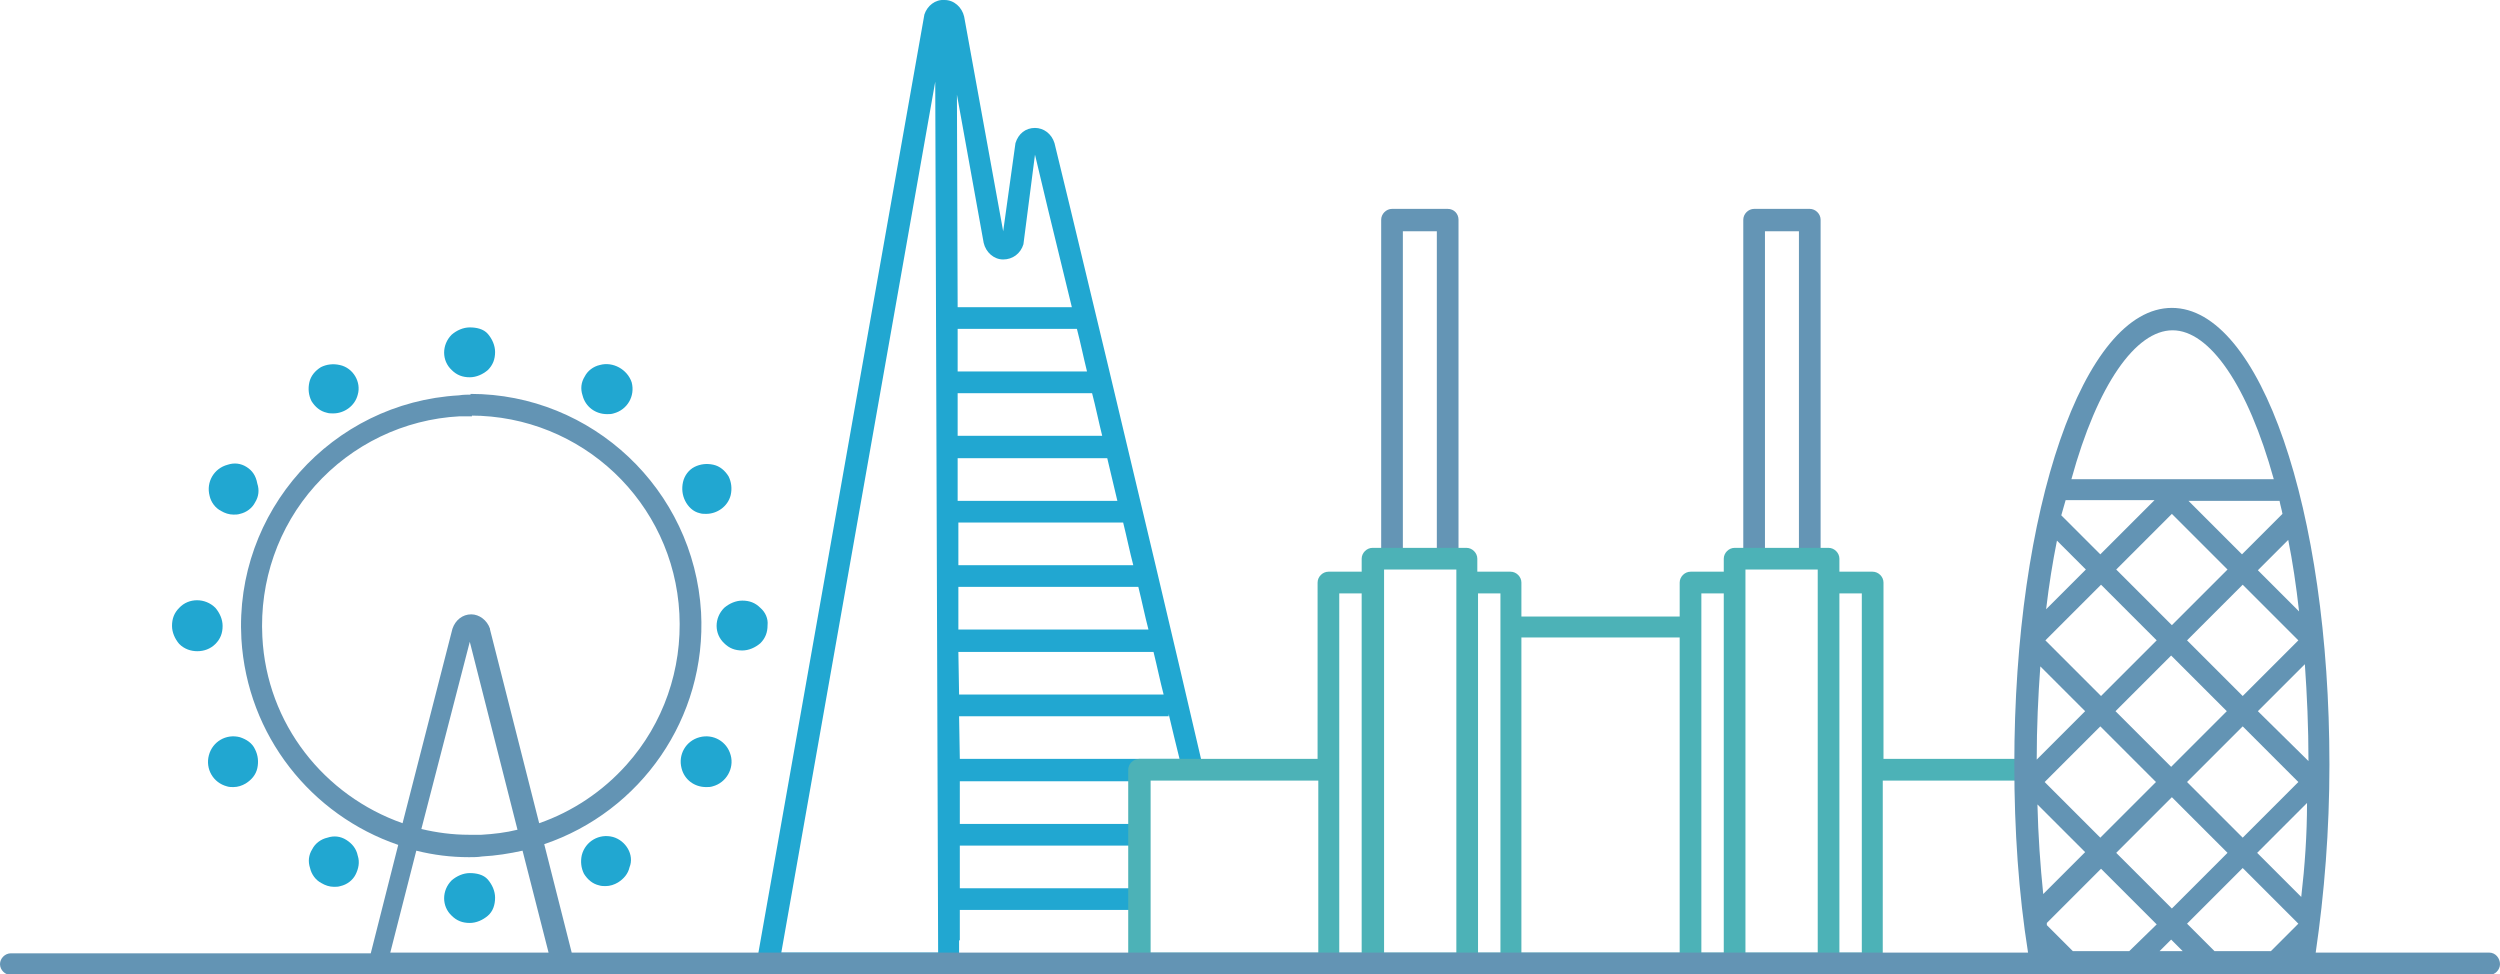 <?xml version="1.0" encoding="utf-8"?>
<!-- Generator: Adobe Illustrator 21.1.0, SVG Export Plug-In . SVG Version: 6.00 Build 0)  -->
<svg version="1.1" id="Layer_1" xmlns="http://www.w3.org/2000/svg" xmlns:xlink="http://www.w3.org/1999/xlink" x="0px" y="0px"
	 viewBox="0 0 345.9 134.8" style="enable-background:new 0 0 345.9 134.8;" xml:space="preserve">
<style type="text/css">
	.st0{fill:#21A7D1;}
	.st1{fill:#6495B5;}
	.st2{fill:#4CB2B7;}
	.st3{fill:#6394B4;}
</style>
<path class="st0" d="M132.8,130.1L132.8,130.1l0-4.2h24.9v-3h-24.9l0-5.9h24.9v-3h-24.9l0-5.9h24.9v-1.7h8.8
	c-8-34.5-20.4-85.9-20.6-86.6c-0.4-1.3-1.5-2.1-2.7-2.1c0,0,0,0,0,0c-1.3,0-2.3,0.8-2.7,2.1L138.8,32l-5.4-29.7
	c-0.3-1.3-1.4-2.3-2.7-2.3c-1.3-0.1-2.4,0.8-2.8,2l-23.3,131.7l28.1,0.1V130.1z M108.1,131.8l21.3-120.5l0.4,120.5H108.1z
	 M132.4,13.1l3.7,20.5c0.3,1.3,1.4,2.3,2.7,2.3c1.3,0,2.4-0.8,2.8-2.1l1.6-12.4c0.6,2.6,2.5,10.5,5.1,21.1h-15.8L132.4,13.1z
	 M132.5,45.5H149c0.5,1.9,0.9,3.9,1.4,5.9h-17.9L132.5,45.5z M132.5,54.4h18.6c0.5,1.9,0.9,3.9,1.4,5.9h-20L132.5,54.4z M132.5,63.4
	h20.7c0.5,2,0.9,3.9,1.4,5.9h-22.1L132.5,63.4z M132.6,72.3h22.8c0.5,2,0.9,4,1.4,5.9h-24.2L132.6,72.3z M132.6,81.2h24.9
	c0.5,2,0.9,4,1.4,5.9h-26.3L132.6,81.2z M132.6,90.2h27c0.5,2,0.9,4,1.4,5.9h-28.3L132.6,90.2z M132.7,99.1h29v-0.3
	c0.5,2.1,1,4.2,1.5,6.2h-30.4L132.7,99.1z"/>
<g>
	<path class="st0" d="M24.8,84.1L24.8,84.1c-0.7,0.7-1,1.5-1,2.5c0,0.9,0.4,1.8,1,2.5c0.7,0.7,1.6,1,2.5,1s1.8-0.3,2.5-1
		c0.7-0.7,1-1.5,1-2.5c0-0.9-0.4-1.8-1-2.5C28.4,82.7,26.1,82.7,24.8,84.1z"/>
	<path class="st0" d="M105.2,84.1c-0.7-0.7-1.5-1-2.5-1c-0.9,0-1.8,0.4-2.5,1c-1.4,1.4-1.4,3.6,0,4.9c0.7,0.7,1.5,1,2.5,1
		c0.9,0,1.8-0.4,2.5-1c0.7-0.7,1-1.5,1-2.5C106.3,85.6,105.9,84.7,105.2,84.1z"/>
</g>
<g>
	<path class="st0" d="M47,50.5c-0.9-0.2-1.8-0.1-2.6,0.3c-0.8,0.5-1.4,1.2-1.6,2.1c-0.2,0.9-0.1,1.8,0.3,2.6
		c0.5,0.8,1.2,1.4,2.1,1.6c0.3,0.1,0.6,0.1,0.9,0.1c1.5,0,3-1,3.4-2.6C50,52.9,48.9,50.9,47,50.5z"/>
	<path class="st0" d="M84.8,115.8c-1.9-0.5-3.8,0.6-4.3,2.5c-0.2,0.9-0.1,1.8,0.3,2.6c0.5,0.8,1.2,1.4,2.1,1.6
		c0.3,0.1,0.6,0.1,0.9,0.1c0.6,0,1.2-0.2,1.7-0.5c0.8-0.5,1.4-1.2,1.6-2.1C87.8,118.3,86.6,116.3,84.8,115.8z"/>
	<path class="st0" d="M34.1,64.6c-0.8-0.5-1.7-0.6-2.6-0.3c-1.9,0.5-3,2.4-2.5,4.3c0.2,0.9,0.8,1.7,1.6,2.1c0.5,0.3,1.1,0.5,1.7,0.5
		c0.3,0,0.6,0,0.9-0.1c0.9-0.2,1.7-0.8,2.1-1.6c0.5-0.8,0.6-1.7,0.3-2.6C35.4,65.8,34.9,65.1,34.1,64.6z"/>
	<path class="st0" d="M101.1,104.5c-0.5-1.9-2.4-3-4.3-2.5c-1.9,0.5-3,2.4-2.5,4.3c0.4,1.6,1.8,2.6,3.4,2.6c0.3,0,0.6,0,0.9-0.1
		C100.5,108.3,101.6,106.3,101.1,104.5z"/>
	<path class="st0" d="M33.2,102c-1.9-0.5-3.8,0.6-4.3,2.5c-0.5,1.9,0.6,3.8,2.5,4.3c0.3,0.1,0.6,0.1,0.9,0.1c0.6,0,1.2-0.2,1.7-0.5
		c0.8-0.5,1.4-1.2,1.6-2.1c0.2-0.9,0.1-1.8-0.3-2.6C34.9,102.8,34.1,102.3,33.2,102z"/>
	<path class="st0" d="M96.8,71c0.3,0.1,0.6,0.1,0.9,0.1c1.5,0,3-1,3.4-2.6c0.2-0.9,0.1-1.8-0.3-2.6c-0.5-0.8-1.2-1.4-2.1-1.6
		c-0.9-0.2-1.8-0.1-2.6,0.3s-1.4,1.2-1.6,2.1c-0.2,0.9-0.1,1.8,0.3,2.6S95.9,70.8,96.8,71z"/>
	<path class="st0" d="M47.9,116.2c-0.8-0.5-1.7-0.6-2.6-0.3c-0.9,0.2-1.7,0.8-2.1,1.6c-0.5,0.8-0.6,1.7-0.3,2.6
		c0.2,0.9,0.8,1.7,1.6,2.1c0.5,0.3,1.1,0.5,1.7,0.5c0.3,0,0.6,0,0.9-0.1c0.9-0.2,1.7-0.8,2.1-1.6s0.6-1.7,0.3-2.6
		C49.3,117.4,48.7,116.7,47.9,116.2z"/>
	<path class="st0" d="M83,50.5c-0.9,0.2-1.7,0.8-2.1,1.6c-0.5,0.8-0.6,1.7-0.3,2.6c0.4,1.6,1.8,2.6,3.4,2.6c0.3,0,0.6,0,0.9-0.1
		c1.9-0.5,3-2.4,2.5-4.3C86.8,51.1,84.8,50,83,50.5z"/>
	<path class="st0" d="M65,120.8c-0.9,0-1.8,0.4-2.5,1c-1.4,1.4-1.4,3.6,0,4.9h0c0.7,0.7,1.5,1,2.5,1c0.9,0,1.8-0.4,2.5-1
		s1-1.5,1-2.5c0-0.9-0.4-1.8-1-2.5S65.9,120.8,65,120.8z"/>
	<path class="st0" d="M65,45.3c-0.9,0-1.8,0.4-2.5,1c-1.4,1.4-1.4,3.6,0,4.9c0.7,0.7,1.5,1,2.5,1c0.9,0,1.8-0.4,2.5-1
		c0.7-0.7,1-1.5,1-2.5c0-0.9-0.4-1.8-1-2.5S65.9,45.3,65,45.3z"/>
</g>
<g>
	<path class="st1" d="M250.4,28.9h-7.7c-0.8,0-1.5,0.7-1.5,1.5V77h3v-45h4.7v45h3V30.4C251.9,29.6,251.2,28.9,250.4,28.9z"/>
	<path class="st1" d="M200.3,28.9h-7.7c-0.8,0-1.5,0.7-1.5,1.5V77h3v-45h4.7v45h3V30.4C201.8,29.6,201.2,28.9,200.3,28.9z"/>
</g>
<path class="st2" d="M260.6,105V80.6c0-0.8-0.7-1.5-1.5-1.5h-4.6v-1.8c0-0.8-0.7-1.5-1.5-1.5h-13c-0.8,0-1.5,0.7-1.5,1.5v1.8h-4.6
	c-0.8,0-1.5,0.7-1.5,1.5v4.7h-21.9v-4.7c0-0.8-0.7-1.5-1.5-1.5h-4.6v-1.8c0-0.8-0.7-1.5-1.5-1.5h-13c-0.8,0-1.5,0.7-1.5,1.5v1.8
	h-4.6c-0.8,0-1.5,0.7-1.5,1.5V105h-24.7c-0.8,0-1.5,0.7-1.5,1.5v26.8c0,0.8,0.7,1.5,1.5,1.5h26.2h6.1h13h6h0.1h24.9h0.7h5.3h13h0.1
	h6l1.5-3V108h19.6v-3H260.6z M182.4,131.8h-23.2V108h23.2V131.8z M188.4,131.8h-3.1V82.1h3.1V131.8z M201.5,131.8h-10v-53h10V131.8z
	 M207.6,131.8h-3.1V82.1h3.1V131.8z M232.4,131.8h-21.9V88.2h21.9V131.8z M238.5,131.8h-3.1V82.1h3.1V131.8z M251.5,131.8h-10v-53
	h10V131.8z M257.6,131.8h-3.1V82.1h3.1V131.8z"/>
<path class="st3" d="M344.4,131.8h-24c1.2-8.2,1.9-16.9,1.9-26c0-35.4-9.6-63.2-21.8-63.2s-21.8,27.8-21.8,63.2
	c0,9.1,0.6,17.8,1.9,26H79.1l-3.8-15c13.3-4.5,22.5-17.4,21.7-32.1c-1-17-15.1-30.2-31.9-30.2v3h0c15.4,0,28.1,12,28.9,27.4
	c0.4,7.7-2.2,15.2-7.3,20.9c-3.3,3.7-7.5,6.5-12.1,8.1l-6.8-26.8l0-0.1c-0.4-1.2-1.5-2-2.6-2c0,0,0,0,0,0c-1.2,0-2.2,0.8-2.6,2
	l-6.9,26.9c-10.8-3.8-18.8-13.7-19.4-25.8c-0.4-7.7,2.2-15.2,7.3-20.9s12.3-9.2,20-9.6c0.6,0,1.1,0,1.7,0l0-3l0,0
	c-0.6,0-1.2,0-1.8,0.1c-17.6,1-31.1,16.1-30.1,33.7c0.8,13.4,9.7,24.4,21.7,28.5l-3.8,15H1.5c-0.8,0-1.5,0.7-1.5,1.5
	s0.7,1.5,1.5,1.5h342.9c0.8,0,1.5-0.7,1.5-1.5S345.3,131.8,344.4,131.8z M65,88.8l6.6,26c-1.6,0.4-3.3,0.6-5,0.7c-0.6,0-1.1,0-1.7,0
	c-2.3,0-4.5-0.3-6.6-0.8L65,88.8z M54,131.8l3.6-14.1c2.4,0.6,4.8,0.9,7.3,0.9c0.6,0,1.2,0,1.8-0.1c1.9-0.1,3.8-0.4,5.6-0.8
	l3.6,14.1H54z M318.1,84.6l-5.7-5.7l4.2-4.2C317.2,77.7,317.7,81,318.1,84.6z M308.1,98.4l-7.7,7.7l-7.7-7.7l7.7-7.7L308.1,98.4z
	 M292.8,78.8l7.7-7.7l7.7,7.7l-7.7,7.7L292.8,78.8z M298.3,108.2l-7.7,7.7l-7.7-7.7l7.7-7.7L298.3,108.2z M300.5,110.3l7.7,7.7
	l-7.7,7.7l-7.7-7.7L300.5,110.3z M302.6,108.2l7.7-7.7l7.7,7.7l-7.7,7.7L302.6,108.2z M302.6,88.6l7.7-7.7l7.7,7.7l-7.7,7.7
	L302.6,88.6z M315.8,71.1l-5.6,5.6l-7.4-7.4h12.6C315.5,69.9,315.7,70.5,315.8,71.1z M300.6,45.7c5.1,0,10.4,7.6,14,20.6h-28
	C290.2,53.2,295.5,45.7,300.6,45.7z M285.8,69.2h12.3l-7.5,7.5l-5.4-5.4C285.4,70.6,285.6,69.9,285.8,69.2z M284.6,74.8l4,4
	l-5.5,5.5C283.5,80.9,284,77.8,284.6,74.8z M290.7,80.9l7.7,7.7l-7.7,7.7l-7.7-7.7L290.7,80.9z M282.3,92.2l6.2,6.2l-6.7,6.7
	C281.8,100.6,282,96.3,282.3,92.2z M281.9,111.3l6.6,6.6l-5.8,5.8C282.3,119.8,282,115.6,281.9,111.3z M294.6,131.6h-7.8l-3.6-3.6
	c0-0.1,0-0.2,0-0.3l7.5-7.5l7.7,7.7L294.6,131.6z M298.8,131.6l1.6-1.6l1.6,1.6H298.8z M314.2,131.6h-7.8l-3.8-3.8l7.7-7.7l7.7,7.7
	L314.2,131.6z M318.4,124.1l-6.1-6.1l6.9-6.9C319.2,115.5,318.9,119.8,318.4,124.1z M312.4,98.4l6.5-6.5c0.3,4.3,0.5,8.7,0.5,13.4
	L312.4,98.4z"/>
</svg>
